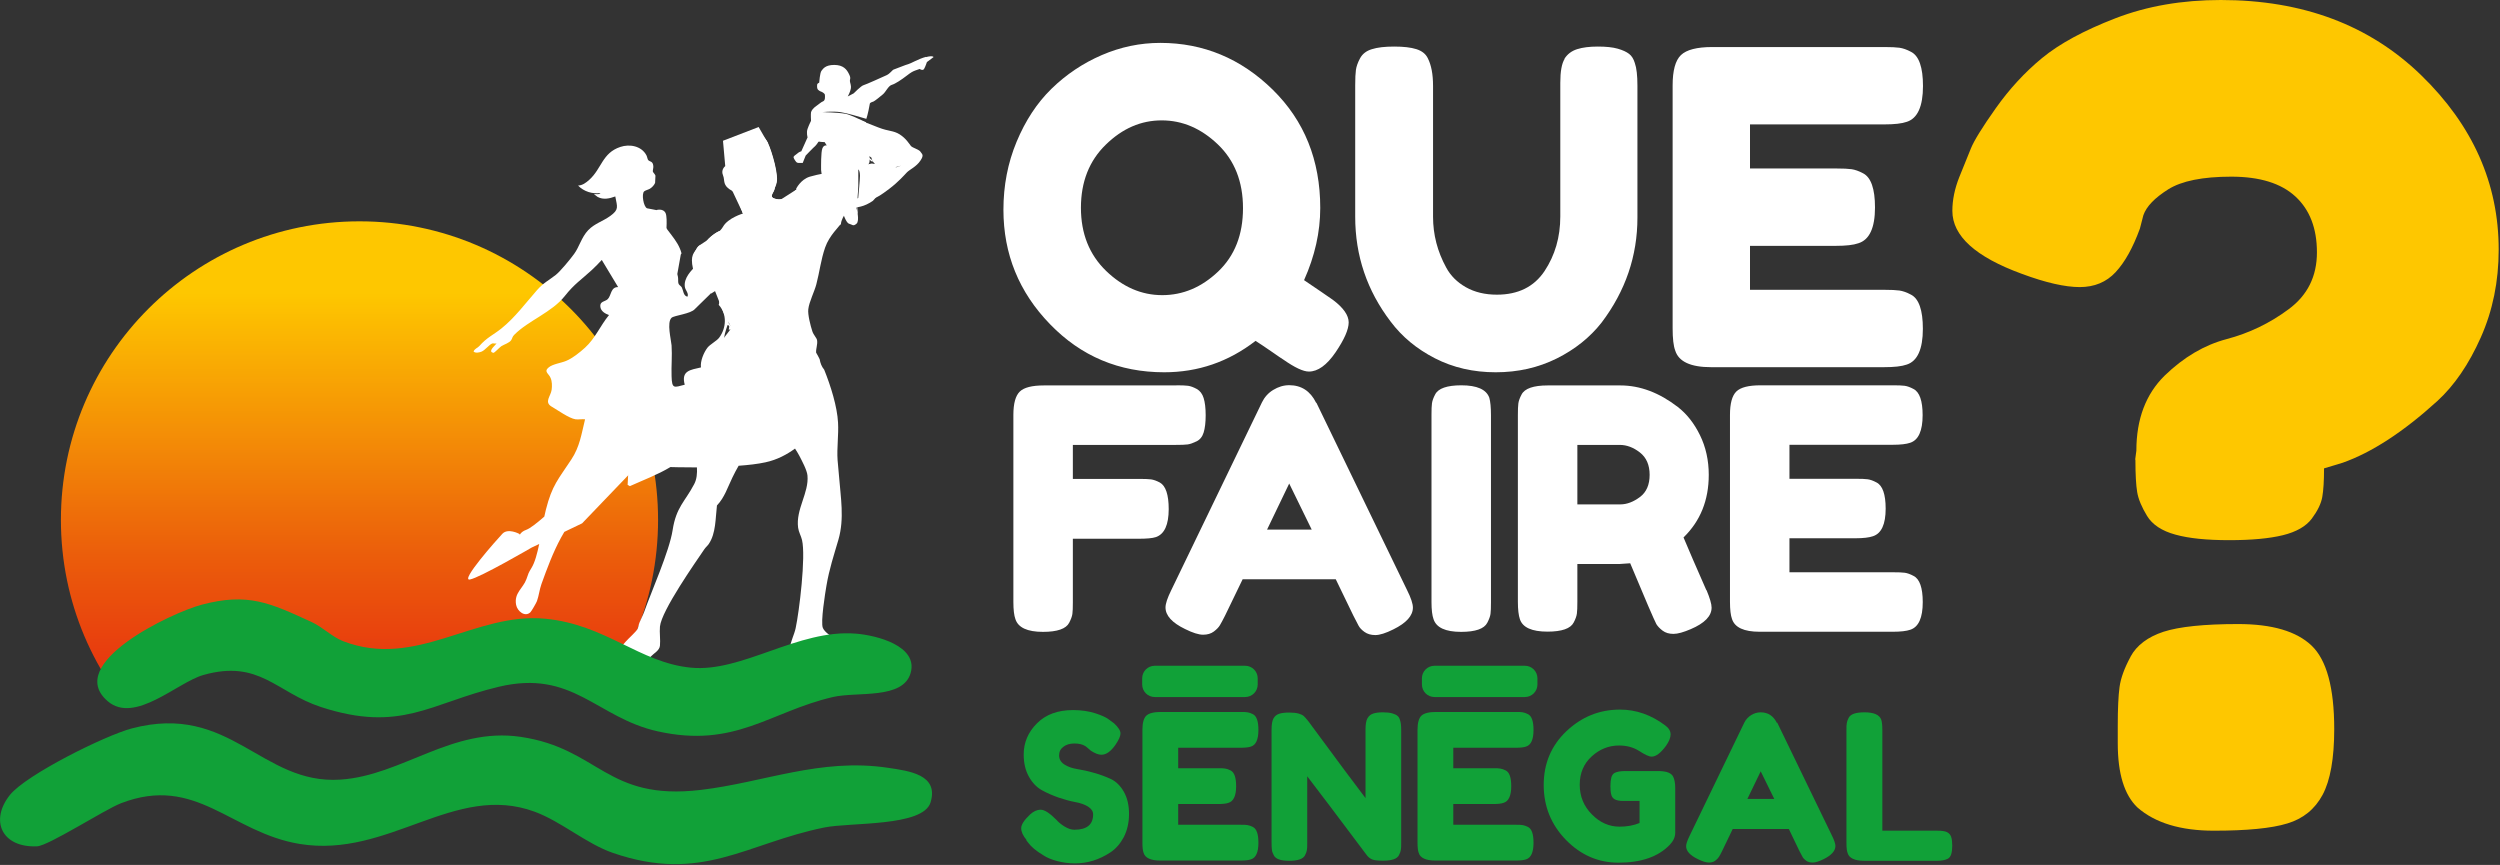 <svg width="211" height="73" viewBox="0 0 211 73" fill="none" xmlns="http://www.w3.org/2000/svg">
<rect x="0" y="0" width="211" height="73" fill="#333333" stroke="none"/>
<mask id="mask0_3_3936" style="mask-type:luminance" maskUnits="userSpaceOnUse" x="0" y="9" width="64" height="51">
<path d="M56.841 59.3C56.841 59.3 47.161 53.05 42.571 54.28C37.981 55.51 31.211 58.76 27.251 56.71C23.291 54.66 19.911 52.96 19.911 52.96L5.141 59.3C5.141 59.3 0.931 21.2 0.961 20.78C0.991 20.36 46.731 9.46 46.731 9.46L63.071 46.19L56.831 59.3H56.841Z" fill="white"/>
</mask>
<g mask="url(#mask0_3_3936)">
<path d="M30.341 69.08C44.258 69.08 55.541 57.797 55.541 43.88C55.541 29.962 44.258 18.68 30.341 18.68C16.423 18.68 5.141 29.962 5.141 43.88C5.141 57.797 16.423 69.08 30.341 69.08Z" fill="url(#paint0_linear_3_3936)"/>
</g>
<path d="M180.209 38.79L180.309 38.04C180.309 35.37 181.109 33.26 182.699 31.7C184.299 30.15 186.039 29.12 187.929 28.62C189.819 28.12 191.559 27.29 193.159 26.1C194.759 24.92 195.549 23.32 195.549 21.3C195.549 19.28 194.949 17.71 193.739 16.59C192.529 15.47 190.729 14.91 188.319 14.91C185.909 14.91 184.129 15.27 182.999 15.98C181.859 16.7 181.159 17.42 180.899 18.17L180.609 19.29C180.019 20.91 179.339 22.13 178.559 22.97C177.779 23.81 176.769 24.23 175.529 24.23C174.289 24.23 172.659 23.86 170.639 23.11C166.729 21.68 164.779 19.91 164.779 17.8C164.779 16.87 164.979 15.92 165.359 14.96C165.749 14 166.079 13.19 166.339 12.54C166.599 11.89 167.299 10.75 168.439 9.14C169.579 7.53 170.879 6.11 172.349 4.9C173.819 3.69 175.879 2.57 178.549 1.54C181.219 0.51 184.179 0 187.439 0C194.339 0 199.979 2.11 204.339 6.34C208.699 10.57 210.889 15.48 210.889 21.07C210.889 23.74 210.389 26.21 209.379 28.48C208.369 30.75 207.149 32.53 205.719 33.84C202.849 36.45 200.179 38.19 197.709 39.06L196.149 39.53C196.149 40.59 196.099 41.39 195.999 41.95C195.899 42.51 195.609 43.11 195.119 43.77C194.629 44.42 193.819 44.89 192.679 45.17C191.539 45.45 190.029 45.59 188.139 45.59C186.249 45.59 184.739 45.44 183.599 45.12C182.459 44.81 181.659 44.28 181.209 43.54C180.759 42.8 180.479 42.13 180.379 41.54C180.279 40.95 180.229 40.03 180.229 38.79H180.209ZM179.819 55.42C180.339 54.46 181.269 53.76 182.599 53.32C183.929 52.89 186.029 52.67 188.899 52.67C191.769 52.67 193.829 53.28 195.099 54.49C196.369 55.7 197.009 58.05 197.009 61.53C197.009 64.02 196.679 65.86 196.029 67.08C195.379 68.29 194.389 69.1 193.049 69.5C191.719 69.91 189.649 70.11 186.849 70.11C184.049 70.11 181.899 69.46 180.399 68.15C179.289 67.09 178.739 65.29 178.739 62.74V61.25C178.739 59.82 178.789 58.73 178.889 57.99C178.989 57.24 179.299 56.39 179.819 55.43V55.42Z" fill="#FEC700"/>
<path d="M99.289 32.52C99.719 32.52 100.049 32.53 100.269 32.56C100.489 32.59 100.729 32.68 101.009 32.83C101.279 32.98 101.479 33.24 101.589 33.6C101.699 33.96 101.759 34.44 101.759 35.05C101.759 35.66 101.699 36.14 101.589 36.5C101.479 36.86 101.279 37.11 100.989 37.25C100.699 37.39 100.459 37.48 100.239 37.51C100.019 37.54 99.689 37.55 99.229 37.55H90.549V40.42H96.139C96.589 40.42 96.929 40.43 97.149 40.46C97.369 40.49 97.619 40.58 97.899 40.73C98.389 41.01 98.639 41.76 98.639 42.97C98.639 44.29 98.279 45.08 97.559 45.33C97.259 45.43 96.769 45.47 96.109 45.47H90.549V50.83C90.549 51.28 90.539 51.62 90.509 51.82C90.479 52.03 90.389 52.27 90.239 52.56C89.979 53.07 89.239 53.33 88.029 53.33C86.709 53.33 85.929 52.97 85.699 52.25C85.589 51.95 85.529 51.47 85.529 50.8V35.02C85.529 34.06 85.709 33.4 86.069 33.05C86.429 32.7 87.109 32.53 88.109 32.53H99.289V32.52Z" fill="white"/>
<path d="M111.109 34L118.769 49.83C119.089 50.47 119.249 50.96 119.249 51.28C119.249 51.96 118.699 52.58 117.599 53.12C116.959 53.44 116.449 53.6 116.079 53.6C115.709 53.6 115.409 53.51 115.169 53.34C114.929 53.17 114.759 52.99 114.659 52.8C114.559 52.61 114.409 52.33 114.219 51.95L112.739 48.89H104.879L103.399 51.95C103.209 52.33 103.059 52.6 102.959 52.77C102.859 52.94 102.689 53.12 102.449 53.3C102.209 53.48 101.909 53.57 101.539 53.57C101.169 53.57 100.659 53.41 100.019 53.09C98.919 52.56 98.369 51.95 98.369 51.27C98.369 50.95 98.529 50.47 98.849 49.82L106.509 33.96C106.719 33.53 107.029 33.17 107.459 32.91C107.889 32.65 108.329 32.51 108.809 32.51C109.829 32.51 110.589 33 111.079 33.99L111.109 34ZM108.809 40.81L106.939 44.7H110.709L108.809 40.81Z" fill="white"/>
<path d="M120.818 35.02C120.818 34.58 120.828 34.26 120.858 34.04C120.888 33.82 120.978 33.57 121.128 33.29C121.388 32.78 122.128 32.52 123.338 32.52C124.658 32.52 125.448 32.87 125.698 33.57C125.788 33.89 125.838 34.38 125.838 35.05V50.83C125.838 51.28 125.828 51.62 125.798 51.82C125.768 52.03 125.678 52.27 125.528 52.56C125.268 53.07 124.528 53.33 123.318 53.33C121.998 53.33 121.218 52.97 120.988 52.25C120.878 51.95 120.818 51.47 120.818 50.8V35.02Z" fill="white"/>
<path d="M144.029 49.8C144.309 50.48 144.459 50.97 144.459 51.28C144.459 52 143.869 52.6 142.699 53.1C142.089 53.36 141.609 53.5 141.239 53.5C140.869 53.5 140.569 53.41 140.329 53.23C140.089 53.05 139.919 52.87 139.799 52.68C139.609 52.32 138.869 50.61 137.589 47.54L136.709 47.6H133.129V50.81C133.129 51.25 133.119 51.57 133.089 51.79C133.059 52.01 132.969 52.26 132.819 52.54C132.559 53.05 131.819 53.31 130.609 53.31C129.289 53.31 128.509 52.96 128.279 52.26C128.169 51.94 128.109 51.45 128.109 50.78V35.03C128.109 34.59 128.119 34.27 128.149 34.05C128.179 33.83 128.269 33.58 128.419 33.3C128.679 32.79 129.419 32.53 130.629 32.53H136.759C138.419 32.53 140.039 33.14 141.609 34.35C142.369 34.94 142.989 35.73 143.479 36.73C143.969 37.73 144.219 38.85 144.219 40.08C144.219 42.22 143.509 43.98 142.089 45.36C142.509 46.36 143.149 47.85 144.019 49.82L144.029 49.8ZM133.129 42.57H136.759C137.309 42.57 137.859 42.36 138.409 41.95C138.959 41.54 139.229 40.91 139.229 40.08C139.229 39.25 138.959 38.62 138.409 38.19C137.859 37.76 137.289 37.55 136.709 37.55H133.129V42.57Z" fill="white"/>
<path d="M151.04 48.3H159.78C160.21 48.3 160.54 48.31 160.76 48.34C160.98 48.37 161.23 48.46 161.51 48.61C162.02 48.87 162.28 49.61 162.28 50.82C162.28 52.14 161.93 52.92 161.23 53.15C160.91 53.26 160.42 53.32 159.75 53.32H148.51C147.19 53.32 146.41 52.96 146.18 52.24C146.07 51.94 146.01 51.46 146.01 50.79V35.01C146.01 34.05 146.19 33.39 146.55 33.04C146.91 32.69 147.59 32.52 148.59 32.52H159.77C160.2 32.52 160.53 32.53 160.75 32.56C160.97 32.59 161.22 32.68 161.5 32.83C162.01 33.09 162.27 33.83 162.27 35.04C162.27 36.36 161.92 37.14 161.22 37.37C160.9 37.48 160.41 37.54 159.74 37.54H151.03V40.41H156.65C157.09 40.41 157.41 40.42 157.63 40.45C157.85 40.48 158.1 40.57 158.38 40.72C158.89 40.98 159.15 41.72 159.15 42.93C159.15 44.25 158.79 45.03 158.07 45.26C157.75 45.37 157.26 45.43 156.59 45.43H151.03V48.3H151.04Z" fill="white"/>
<path d="M110.069 23.65C111.199 24.41 112.009 24.97 112.499 25.31C113.379 25.97 113.829 26.61 113.829 27.21C113.829 27.81 113.459 28.65 112.719 29.74C111.979 30.82 111.229 31.36 110.469 31.36C109.999 31.36 109.289 31.03 108.329 30.36C108.209 30.29 107.859 30.05 107.299 29.66C106.729 29.27 106.289 28.97 105.969 28.77C103.679 30.54 101.119 31.42 98.26 31.42C94.45 31.42 91.24 30.07 88.62 27.36C85.999 24.66 84.689 21.44 84.689 17.7C84.689 15.66 85.059 13.75 85.799 11.97C86.54 10.19 87.519 8.69 88.749 7.49C89.98 6.29 91.389 5.34 92.989 4.65C94.589 3.96 96.23 3.62 97.93 3.62C101.569 3.62 104.729 4.94 107.409 7.56C110.089 10.19 111.429 13.52 111.429 17.55C111.429 19.59 110.969 21.62 110.069 23.63V23.65ZM91.23 17.53C91.23 19.72 91.939 21.49 93.349 22.86C94.759 24.22 96.339 24.91 98.089 24.91C99.839 24.91 101.409 24.25 102.809 22.92C104.209 21.59 104.909 19.81 104.909 17.57C104.909 15.33 104.199 13.54 102.789 12.19C101.379 10.84 99.799 10.16 98.049 10.16C96.299 10.16 94.73 10.84 93.329 12.21C91.93 13.57 91.23 15.35 91.23 17.54V17.53Z" fill="white"/>
<path d="M132.039 4.96C132.289 4.57 132.639 4.3 133.109 4.15C133.579 4 134.159 3.93 134.859 3.93C135.559 3.93 136.119 3.99 136.539 4.11C136.959 4.23 137.279 4.38 137.499 4.55C137.719 4.72 137.879 4.98 137.979 5.32C138.129 5.74 138.199 6.38 138.199 7.24V18.37C138.199 21.61 137.189 24.56 135.179 27.22C134.199 28.47 132.929 29.49 131.379 30.26C129.829 31.03 128.119 31.42 126.239 31.42C124.359 31.42 122.649 31.03 121.109 30.24C119.569 29.45 118.329 28.42 117.369 27.14C115.379 24.53 114.379 21.59 114.379 18.29V7.21C114.379 6.62 114.399 6.18 114.439 5.9C114.479 5.62 114.589 5.29 114.789 4.92C114.989 4.55 115.319 4.29 115.789 4.15C116.259 4 116.879 3.93 117.669 3.93C118.459 3.93 119.079 4 119.549 4.15C120.019 4.3 120.339 4.56 120.509 4.92C120.799 5.49 120.949 6.26 120.949 7.24V18.3C120.949 19.8 121.319 21.23 122.059 22.58C122.429 23.27 122.979 23.82 123.719 24.24C124.459 24.66 125.329 24.87 126.339 24.87C128.129 24.87 129.469 24.21 130.359 22.88C131.239 21.55 131.689 20.02 131.689 18.27V6.99C131.689 6.03 131.809 5.36 132.059 4.96H132.039Z" fill="white"/>
<path d="M147.68 24.46H159.04C159.6 24.46 160.03 24.48 160.31 24.52C160.59 24.56 160.92 24.67 161.29 24.87C161.95 25.21 162.29 26.17 162.29 27.75C162.29 29.47 161.83 30.48 160.93 30.77C160.51 30.92 159.87 30.99 159.01 30.99H144.41C142.69 30.99 141.68 30.52 141.39 29.59C141.24 29.2 141.17 28.57 141.17 27.71V7.21C141.17 5.96 141.4 5.1 141.87 4.65C142.34 4.2 143.22 3.97 144.52 3.97H159.05C159.61 3.97 160.04 3.99 160.32 4.03C160.6 4.07 160.93 4.18 161.3 4.38C161.96 4.72 162.3 5.68 162.3 7.26C162.3 8.98 161.84 9.99 160.94 10.28C160.52 10.43 159.88 10.5 159.02 10.5H147.7V14.22H155C155.57 14.22 155.99 14.24 156.27 14.28C156.55 14.32 156.88 14.43 157.25 14.63C157.91 14.97 158.25 15.93 158.25 17.51C158.25 19.23 157.78 20.24 156.85 20.53C156.43 20.68 155.79 20.75 154.93 20.75H147.7V24.47L147.68 24.46Z" fill="white"/>
<path d="M86.629 70.88C86.329 70.52 86.189 70.19 86.189 69.9C86.189 69.61 86.43 69.22 86.93 68.75C87.219 68.48 87.519 68.34 87.839 68.34C88.159 68.34 88.599 68.63 89.169 69.2C89.329 69.39 89.559 69.58 89.849 69.76C90.149 69.94 90.419 70.03 90.669 70.03C91.729 70.03 92.26 69.6 92.26 68.73C92.26 68.47 92.109 68.25 91.82 68.07C91.529 67.89 91.169 67.77 90.73 67.69C90.299 67.61 89.829 67.48 89.329 67.31C88.829 67.13 88.359 66.93 87.93 66.69C87.499 66.45 87.129 66.07 86.839 65.55C86.549 65.03 86.4 64.41 86.4 63.68C86.4 62.68 86.769 61.8 87.519 61.05C88.269 60.3 89.279 59.93 90.57 59.93C91.249 59.93 91.879 60.02 92.439 60.2C92.999 60.38 93.389 60.56 93.609 60.74L94.04 61.06C94.389 61.39 94.57 61.67 94.57 61.9C94.57 62.13 94.43 62.44 94.159 62.84C93.769 63.41 93.369 63.7 92.959 63.7C92.719 63.7 92.419 63.59 92.07 63.36C92.04 63.34 91.969 63.28 91.87 63.19C91.769 63.1 91.679 63.02 91.599 62.97C91.359 62.82 91.059 62.75 90.68 62.75C90.299 62.75 89.999 62.84 89.76 63.02C89.51 63.2 89.389 63.44 89.389 63.76C89.389 64.08 89.54 64.33 89.829 64.52C90.12 64.71 90.479 64.84 90.919 64.91C91.349 64.98 91.829 65.08 92.339 65.23C92.849 65.37 93.329 65.55 93.76 65.75C94.189 65.96 94.559 66.31 94.849 66.82C95.139 67.33 95.29 67.95 95.29 68.69C95.29 69.43 95.139 70.08 94.849 70.65C94.549 71.21 94.169 71.65 93.689 71.96C92.769 72.56 91.779 72.87 90.73 72.87C90.189 72.87 89.689 72.8 89.209 72.67C88.729 72.54 88.34 72.38 88.049 72.18C87.45 71.82 87.019 71.46 86.779 71.12L86.629 70.93V70.88Z" fill="#11A138"/>
<path d="M99.44 69.61H104.71C104.97 69.61 105.17 69.61 105.3 69.64C105.43 69.66 105.58 69.71 105.75 69.8C106.06 69.96 106.21 70.4 106.21 71.13C106.21 71.93 106 72.4 105.58 72.53C105.39 72.6 105.09 72.63 104.69 72.63H97.92C97.12 72.63 96.65 72.41 96.52 71.98C96.45 71.8 96.42 71.51 96.42 71.11V61.6C96.42 61.02 96.53 60.62 96.74 60.41C96.96 60.2 97.37 60.09 97.97 60.09H104.71C104.97 60.09 105.17 60.09 105.3 60.12C105.43 60.14 105.58 60.19 105.75 60.28C106.06 60.44 106.21 60.88 106.21 61.61C106.21 62.41 106 62.88 105.58 63.01C105.39 63.08 105.09 63.11 104.69 63.11H99.44V64.84H102.83C103.09 64.84 103.29 64.84 103.42 64.87C103.55 64.89 103.7 64.94 103.87 65.03C104.18 65.19 104.33 65.63 104.33 66.36C104.33 67.16 104.11 67.63 103.68 67.76C103.49 67.83 103.19 67.86 102.79 67.86H99.44V69.59V69.61Z" fill="#11A138"/>
<path d="M115.42 60.62C115.53 60.42 115.69 60.29 115.91 60.22C116.13 60.15 116.4 60.12 116.72 60.12C117.04 60.12 117.31 60.15 117.51 60.21C117.71 60.27 117.86 60.34 117.95 60.42C118.05 60.5 118.12 60.62 118.16 60.78C118.23 60.96 118.26 61.25 118.26 61.65V71.14C118.26 71.41 118.26 71.61 118.23 71.74C118.21 71.87 118.16 72.01 118.07 72.18C117.91 72.49 117.47 72.64 116.74 72.64C116.3 72.64 115.99 72.61 115.82 72.54C115.65 72.47 115.51 72.36 115.39 72.22C112.82 68.8 111.14 66.56 110.33 65.52V71.15C110.33 71.42 110.33 71.62 110.3 71.75C110.28 71.88 110.23 72.02 110.14 72.19C109.98 72.5 109.54 72.65 108.81 72.65C108.08 72.65 107.67 72.5 107.51 72.19C107.42 72.02 107.36 71.87 107.35 71.73C107.33 71.59 107.32 71.39 107.32 71.13V61.59C107.32 61.16 107.37 60.84 107.48 60.64C107.59 60.44 107.75 60.31 107.97 60.24C108.19 60.17 108.47 60.14 108.81 60.14C109.15 60.14 109.42 60.17 109.62 60.23C109.82 60.29 109.96 60.36 110.04 60.44C110.09 60.47 110.22 60.62 110.43 60.88C112.84 64.15 114.44 66.31 115.25 67.36V61.58C115.25 61.15 115.3 60.83 115.41 60.63L115.42 60.62Z" fill="#11A138"/>
<path d="M122.659 69.61H127.929C128.189 69.61 128.389 69.61 128.519 69.64C128.649 69.66 128.799 69.71 128.969 69.8C129.279 69.96 129.429 70.4 129.429 71.13C129.429 71.93 129.219 72.4 128.799 72.53C128.609 72.6 128.309 72.63 127.909 72.63H121.139C120.339 72.63 119.869 72.41 119.739 71.98C119.669 71.8 119.639 71.51 119.639 71.11V61.6C119.639 61.02 119.749 60.62 119.959 60.41C120.179 60.2 120.589 60.09 121.189 60.09H127.929C128.189 60.09 128.389 60.09 128.519 60.12C128.649 60.14 128.799 60.19 128.969 60.28C129.279 60.44 129.429 60.88 129.429 61.61C129.429 62.41 129.219 62.88 128.799 63.01C128.609 63.08 128.309 63.11 127.909 63.11H122.659V64.84H126.049C126.309 64.84 126.509 64.84 126.639 64.87C126.769 64.89 126.919 64.94 127.089 65.03C127.399 65.19 127.549 65.63 127.549 66.36C127.549 67.16 127.329 67.63 126.899 67.76C126.709 67.83 126.409 67.86 126.009 67.86H122.659V69.59V69.61Z" fill="#11A138"/>
<path d="M137.079 65.08H140.089C140.709 65.1 141.079 65.26 141.219 65.56C141.329 65.78 141.389 66.1 141.389 66.52V70.28C141.389 70.65 141.229 70.99 140.909 71.32C139.949 72.31 138.519 72.81 136.599 72.81C134.899 72.81 133.419 72.17 132.169 70.89C130.919 69.61 130.289 68.06 130.289 66.25C130.289 64.44 130.929 62.92 132.209 61.71C133.489 60.5 134.989 59.89 136.729 59.89C138.079 59.89 139.349 60.33 140.539 61.22C140.849 61.45 140.999 61.7 140.999 61.98C140.999 62.26 140.869 62.58 140.609 62.95C140.169 63.55 139.759 63.86 139.399 63.86C139.179 63.86 138.839 63.7 138.359 63.39C137.879 63.08 137.309 62.92 136.649 62.92C135.779 62.92 135.009 63.23 134.339 63.84C133.669 64.45 133.329 65.25 133.329 66.23C133.329 67.21 133.669 68.05 134.359 68.74C135.039 69.43 135.819 69.77 136.689 69.77C137.319 69.77 137.879 69.67 138.379 69.46V67.6H137.029C136.679 67.6 136.429 67.55 136.279 67.46C136.129 67.37 136.029 67.24 135.989 67.06C135.939 66.88 135.919 66.64 135.919 66.34C135.919 66.04 135.949 65.8 135.999 65.61C136.049 65.43 136.149 65.3 136.279 65.23C136.489 65.13 136.759 65.08 137.099 65.08H137.079Z" fill="#11A138"/>
<path d="M149.999 60.99L154.619 70.53C154.809 70.92 154.909 71.21 154.909 71.4C154.909 71.81 154.579 72.18 153.919 72.51C153.529 72.7 153.229 72.8 152.999 72.8C152.769 72.8 152.589 72.75 152.449 72.65C152.309 72.55 152.199 72.44 152.139 72.33C152.079 72.22 151.989 72.05 151.869 71.82L150.979 69.97H146.239L145.349 71.82C145.239 72.05 145.149 72.21 145.079 72.32C145.019 72.42 144.909 72.53 144.769 72.64C144.629 72.75 144.449 72.8 144.219 72.8C143.989 72.8 143.689 72.7 143.299 72.51C142.639 72.19 142.309 71.83 142.309 71.42C142.309 71.23 142.409 70.94 142.599 70.55L147.219 60.99C147.349 60.73 147.539 60.52 147.789 60.36C148.049 60.2 148.319 60.12 148.599 60.12C149.219 60.12 149.669 60.42 149.969 61.01L149.999 60.99ZM148.609 65.09L147.479 67.43H149.749L148.599 65.09H148.609Z" fill="#11A138"/>
<path d="M158.87 70.11H163.52C163.9 70.11 164.17 70.15 164.34 70.24C164.51 70.33 164.62 70.46 164.68 70.64C164.74 70.82 164.77 71.07 164.77 71.37C164.77 71.67 164.74 71.91 164.68 72.1C164.62 72.28 164.53 72.41 164.39 72.48C164.17 72.59 163.88 72.65 163.5 72.65H157.34C156.54 72.65 156.07 72.43 155.94 72C155.87 71.82 155.84 71.53 155.84 71.13V61.62C155.84 61.36 155.84 61.16 155.87 61.03C155.89 60.9 155.94 60.75 156.03 60.58C156.19 60.27 156.63 60.12 157.36 60.12C158.16 60.12 158.63 60.33 158.78 60.75C158.84 60.94 158.87 61.24 158.87 61.64V70.12V70.11Z" fill="#11A138"/>
<path d="M105.09 56.19H97.46C96.875 56.19 96.4 56.664 96.4 57.25V57.77C96.4 58.355 96.875 58.83 97.46 58.83H105.09C105.676 58.83 106.15 58.355 106.15 57.77V57.25C106.15 56.664 105.676 56.19 105.09 56.19Z" fill="#11A138"/>
<path d="M128.7 56.19H121.07C120.484 56.19 120.01 56.664 120.01 57.25V57.77C120.01 58.355 120.484 58.83 121.07 58.83H128.7C129.285 58.83 129.76 58.355 129.76 57.77V57.25C129.76 56.664 129.285 56.19 128.7 56.19Z" fill="#11A138"/>
<path d="M60.6 19.87C60.66 19.79 60.88 19.66 60.75 19.51C60.68 19.43 59.32 20.3 59.55 20.77C59.65 20.88 60.5 19.99 60.6 19.87Z" fill="white"/>
<path d="M61.21 14.74C61.22 14.84 61.09 15.08 61.21 15.26L61.76 15.16L61.62 15.55C62.2 15.74 62.49 16.46 63.05 16.61L62.78 16.89L62.04 16.03C62.2 17.09 62.95 18.04 62.87 19.12C63.54 19.04 63.26 18.84 63.45 18.47C63.51 18.35 63.89 18.04 64.02 17.96L63.83 18.54L66 17.48C66.06 17.73 65.93 17.65 65.83 17.73C65.32 18.13 64.81 18.38 64.25 18.69C64.79 18.72 65.65 18.32 66 17.91C66.41 17.45 66.81 16.93 67.27 16.51C67.43 16.36 67.82 16.2 68 15.99C68.04 15.94 68.32 15.46 68.17 15.45C67.09 15.7 66.71 17.05 65.5 16.8C64.85 16.67 65.25 16.32 65.34 16.05C65.43 15.78 65.41 15.77 65.52 15.52C65.79 14.91 65.13 12.73 64.83 12.1C64.6 11.62 64.25 11.3 63.74 11.2C63.23 11.49 62.27 11.28 62.05 11.87H62.79L62.33 11.97V12.65L62.56 12.17C62.9 12.09 62.8 12.34 62.78 12.59C62.71 12.79 62.41 12.71 62.23 12.89C62.01 13.11 61.83 13.89 61.5 14.06L61.87 14.3C62.03 13.5 62.47 12.69 63.35 12.75L62.43 13.47C62.62 13.74 62.98 13.42 63.26 13.52C63.29 13.55 62.98 14.16 62.94 14.2C62.75 14.4 62.41 14.15 62.34 14.54L62.06 14.39C62.13 15.02 62.71 14.34 63.07 14.49L62.87 15.34L62.01 15.37C61.74 15.14 62.09 13.96 61.26 14.37C60.78 14.61 61.23 14.71 61.24 14.74H61.21Z" fill="white"/>
<path d="M53.06 29.81C52.9 30.29 52.75 30.76 52.6 31.24C52.78 30.75 52.96 30.26 53.13 29.77C53.11 29.79 53.09 29.8 53.06 29.81Z" fill="white"/>
<path d="M50.44 39.47C50.419 39.57 50.4 39.66 50.37 39.73C50.37 39.76 50.319 39.85 50.279 39.95C50.279 39.99 50.279 40.02 50.27 40.06C50.37 40.08 50.459 40.14 50.529 40.22C50.539 40.22 50.55 40.22 50.559 40.22C50.529 40.17 50.52 40.1 50.51 40.03C50.489 39.84 50.469 39.66 50.44 39.47Z" fill="white"/>
<path d="M50.44 39.47C50.419 39.57 50.4 39.66 50.37 39.73C50.37 39.76 50.319 39.85 50.279 39.95C50.279 39.99 50.279 40.02 50.27 40.06C50.37 40.08 50.459 40.14 50.529 40.22C50.539 40.22 50.55 40.22 50.559 40.22C50.529 40.17 50.52 40.1 50.51 40.03C50.489 39.84 50.469 39.66 50.44 39.47Z" fill="white"/>
<path d="M53.06 29.81C52.9 30.29 52.75 30.76 52.6 31.24C52.78 30.75 52.96 30.26 53.13 29.77C53.11 29.79 53.09 29.8 53.06 29.81Z" fill="white"/>
<path d="M61.35 33.4C61.41 33.34 61.47 33.27 61.53 33.21L60.75 33.63C60.94 33.63 61.15 33.49 61.35 33.4Z" fill="white"/>
<path d="M65.52 15.52C65.41 15.77 65.43 15.78 65.34 16.05C65.25 16.32 64.86 16.66 65.5 16.8C66.71 17.05 67.1 15.7 68.17 15.45C68.32 15.46 68.04 15.94 68 15.99C67.82 16.2 67.43 16.36 67.27 16.51C66.81 16.93 66.41 17.45 66 17.91C65.64 18.31 64.79 18.71 64.25 18.69C64.81 18.38 65.31 18.13 65.83 17.73C65.93 17.65 66.06 17.73 66 17.48L63.83 18.54L64.02 17.96C63.89 18.05 63.51 18.36 63.45 18.47C63.26 18.84 63.54 19.04 62.87 19.12C62.95 18.03 62.2 17.09 62.04 16.03L62.78 16.89L63.05 16.61C62.49 16.46 62.2 15.74 61.62 15.55L61.76 15.16L61.21 15.26C61.09 15.08 61.22 14.83 61.21 14.74C61.21 14.71 60.75 14.61 61.23 14.37C62.07 13.96 61.71 15.14 61.98 15.37L62.84 15.34L63.04 14.49C62.68 14.35 62.1 15.02 62.03 14.39L62.31 14.54C62.38 14.15 62.72 14.4 62.91 14.2C62.95 14.16 63.26 13.55 63.23 13.52C62.95 13.42 62.59 13.74 62.4 13.47L63.32 12.75C62.44 12.69 62 13.5 61.84 14.3L61.47 14.06C61.8 13.89 61.98 13.11 62.2 12.89C62.38 12.72 62.68 12.79 62.75 12.59C62.77 12.34 62.87 12.09 62.53 12.17L62.3 12.65V11.97L62.76 11.87H62.02C62.24 11.28 63.2 11.49 63.71 11.19C64.22 11.29 64.57 11.61 64.8 12.09C65.1 12.72 65.76 14.9 65.49 15.51L65.52 15.52ZM63.24 17.78C63.17 17.39 63.64 17.04 63.29 16.72C63.22 16.95 62.79 17.79 63.24 17.78Z" fill="white"/>
<path d="M60.75 19.52C60.88 19.67 60.66 19.8 60.6 19.88C60.51 20 59.65 20.88 59.55 20.78C59.31 20.31 60.68 19.45 60.75 19.52Z" fill="white"/>
<path d="M64.501 22.86C64.501 22.86 64.391 22.91 64.32 23.02C64.26 23.11 64.29 23.3 64.24 23.37C64.231 23.39 63.791 23.47 63.77 23.47C63.581 23.45 63.37 23.24 63.151 23.29C63.331 23.55 63.611 23.54 63.52 23.97L63.24 23.87C63.141 24.15 63.581 24.02 63.42 24.25C63.42 24.26 63.3 24.24 63.27 24.29C63.191 24.42 63.34 24.61 63.06 24.55C63.05 23.69 62.63 22.88 63.06 22.04C63.361 22.44 64.3 22.32 64.54 22.47C64.721 22.58 64.57 22.76 64.501 22.87V22.86Z" fill="white"/>
<path d="M69.151 17.67L69.591 17.69V18.36H69.971V18.65C68.831 18.82 69.061 18.36 68.871 17.44L69.051 17.34L69.151 17.68V17.67Z" fill="white"/>
<path d="M70.19 14.7C70.19 14.7 70.17 14.76 70.15 14.78C70.37 14.82 70.4 14.63 70.41 14.43C70.35 14.54 70.27 14.63 70.19 14.7Z" fill="white"/>
<path d="M62.59 26.57L62.18 26.87L61.67 26.48C61.99 26.45 62.56 26.04 62.59 26.57Z" fill="white"/>
<path d="M61.76 25.32C61.17 25.26 61.8 24.58 61.99 24.36C62.24 24.56 62.03 24.53 61.99 24.64C61.9 24.86 61.77 25.06 61.76 25.32Z" fill="white"/>
<path d="M63.79 27.83C63.7 28.18 63.73 28.61 63.33 28.7L63.51 27.9L63.79 27.83Z" fill="white"/>
<path d="M63.24 17.78C62.79 17.79 63.22 16.94 63.29 16.72C63.64 17.04 63.17 17.4 63.24 17.78Z" fill="white"/>
<path d="M62.04 11.88L61.47 12.3L61.31 13.78L61.49 14.06L61.82 16.13L62.71 18.02C62.71 18.02 61.44 18.39 61.02 19.14C60.6 19.89 59.05 20.54 58.83 20.94C58.61 21.34 58.22 21.49 58.49 22.69C58.76 23.89 60.01 24.78 60.01 24.78L60.35 24.57L61.12 26.51L63.81 31.54L64.45 31.41L71.35 16.73L69.16 15.18L67.48 15.83L65.1 17.35L64.88 13.73L63.76 11.89H62.06L62.04 11.88Z" fill="white"/>
<path d="M64.7 11.88L64.03 10.72L61.02 11.88L61.21 14.02C61.21 14.02 60.82 14.31 61.02 14.79C61.22 15.27 60.92 15.64 61.82 16.13C62.72 16.62 63.46 18.49 63.46 18.49L63.8 14.43L64.83 12.1L64.7 11.87V11.88Z" fill="white"/>
<path d="M55.6 18.32C55.51 18.13 55.44 17.93 55.39 17.73L54.61 17.58C54.31 17.45 54.13 16.35 54.37 16.15C54.48 16.06 54.71 16.01 54.85 15.93C55.04 15.81 55.2 15.64 55.29 15.44C55.3 15.24 55.31 15.04 55.32 14.84C55.32 14.81 55.3 14.78 55.29 14.76C55.25 14.67 55.11 14.54 55.1 14.48C55.08 14.4 55.16 14.16 55.14 14.01C55.1 13.57 54.83 13.67 54.7 13.5C54.65 13.43 54.62 13.23 54.56 13.11C54.14 12.31 53.13 12.14 52.36 12.4C50.82 12.91 50.79 14.23 49.73 15.18C49.46 15.42 49.16 15.65 48.79 15.66C49.27 16.17 50.01 16.39 50.68 16.29C50.57 16.45 50.29 16.36 50.13 16.39L50.44 16.62C50.92 16.88 51.44 16.76 51.93 16.58C52.1 17.48 52.26 17.68 51.5 18.23C50.9 18.67 50.19 18.86 49.65 19.42C49.07 20.03 48.9 20.83 48.45 21.44C48.14 21.87 47.29 22.9 46.91 23.2C46.31 23.67 45.88 23.86 45.33 24.48C44.37 25.57 43.45 26.82 42.31 27.73C41.62 28.28 41.09 28.48 40.45 29.21C40.31 29.37 40.05 29.43 39.97 29.67C40.13 29.83 40.48 29.75 40.66 29.67C40.95 29.54 41.28 29.1 41.54 28.99C41.63 28.95 41.79 29.04 41.91 28.97C41.82 29.14 41.35 29.49 41.47 29.69C41.49 29.73 41.6 29.78 41.65 29.78C41.75 29.77 42.16 29.32 42.31 29.22C42.56 29.06 42.99 28.95 43.15 28.7C43.26 28.52 43.23 28.43 43.41 28.25C44.6 27.05 46.59 26.36 47.68 24.97C48.49 23.95 49.05 23.62 49.96 22.78C50.25 22.51 50.52 22.23 50.79 21.94L52.17 24.23C51.54 24.21 51.59 24.95 51.3 25.24C51.08 25.47 50.6 25.41 50.67 25.9C50.72 26.28 51.09 26.48 51.4 26.59C50.67 27.48 50.23 28.57 49.38 29.34C48.94 29.74 48.32 30.24 47.78 30.46C47.35 30.64 46.67 30.72 46.32 31C45.86 31.37 46.32 31.52 46.47 31.9C46.6 32.19 46.6 32.58 46.56 32.89C46.49 33.44 45.9 33.93 46.56 34.32C47.08 34.62 48.03 35.31 48.58 35.39C48.83 35.42 49.13 35.36 49.38 35.39C49.07 36.64 48.94 37.69 48.22 38.78C47.12 40.46 46.6 40.93 46.07 43.03C46.03 43.2 45.99 43.39 45.94 43.6C45.28 44.18 44.73 44.6 44.43 44.71C44.12 44.82 43.96 44.97 43.88 45.12L43.81 45.05C43.81 45.05 42.87 44.55 42.4 45.05C41.93 45.55 38.8 49.07 39.66 48.91C40.52 48.75 44.88 46.21 44.88 46.21L45.51 45.91C45.34 46.72 45.14 47.48 44.86 47.93C44.58 48.39 44.61 48.37 44.43 48.88C44.15 49.66 43.37 50.04 43.56 51.05C43.66 51.58 44.3 52.11 44.76 51.68C44.87 51.57 45.26 50.89 45.32 50.73C45.48 50.29 45.53 49.77 45.7 49.29C46.18 47.96 46.67 46.63 47.35 45.38C47.44 45.21 47.54 45.05 47.63 44.89L49.13 44.17L53.09 40.04L53.44 40.24L52.11 37.41C52.36 37 52.62 36.59 52.89 36.21C52.98 36.09 53.14 35.82 53.27 35.79C53.47 35.75 53.7 35.76 53.95 35.78C53.95 35 53.92 34.23 54.01 33.46C54.01 32.75 54.06 32.04 54.26 31.35C54.32 31.14 54.49 31.06 54.65 31.08C54.65 31.07 54.66 31.05 54.67 31.04C55.27 29.58 56.21 28.21 56.53 26.64C56.57 26.42 56.74 26.34 56.9 26.36C56.84 26.24 56.79 26.12 56.79 26.04C56.79 25.82 56.94 25.35 56.98 25.08C57.04 24.57 57 24.06 57.09 23.55L57.46 21.48C57.46 21.48 57.49 21.43 57.52 21.38C57.22 20.21 56.17 19.43 55.67 18.36L55.6 18.32Z" fill="white"/>
<path d="M55.391 17.73C55.391 17.73 55.991 17.55 56.181 18C56.371 18.45 56.181 20.14 56.181 20.14H54.801L55.381 17.73H55.391Z" fill="white"/>
<path d="M70.921 16.67C70.9 16.78 70.581 14.28 70.49 14.34C70.471 14.36 70.451 14.38 70.43 14.39C70.43 14.4 70.421 14.41 70.41 14.42C70.41 14.62 70.371 14.82 70.15 14.77C70.16 14.75 70.18 14.72 70.191 14.69C69.79 15.05 69.171 15.06 68.63 15.21C68.6 15.21 68.581 15.22 68.561 15.23C68.471 15.46 68.451 15.56 68.361 15.84C68.191 16.37 67.501 17.02 67.27 17.69C67.221 17.83 67.311 18.03 67.201 18.19C67.031 18.43 66.641 18.32 66.471 18.59L66.781 18.73C67.251 18.8 66.141 19.5 66.091 19.55C65.57 20.05 65.441 20.74 65.081 21.1C64.481 21.71 63.56 21.84 62.77 21.92C62.73 21.55 62.49 21.22 62.581 20.83C62.6 20.75 63.09 20.5 63.2 20.4C63.27 20.34 63.461 20.33 63.27 20.18L62.34 20.56C62.261 20.87 62.24 21.27 62.09 21.56C62.001 21.73 60.781 22.75 60.571 22.87C60.361 22.99 60.1 22.96 59.941 23.18C59.901 23.2 59.87 22.79 59.711 22.99C59.62 23.1 60.1 23.74 60.221 23.86L62.081 22.91L62.3 23.19C61.961 23.42 60.73 24.46 60.66 24.81C60.62 25.02 60.77 25.45 60.66 25.73C61.38 26.51 61.31 27.69 60.691 28.51C60.49 28.77 59.941 29.06 59.721 29.33C59.401 29.74 59.09 30.48 59.16 31.01C58.281 31.22 57.471 31.27 57.791 32.47C56.891 32.7 56.711 32.86 56.681 31.75C56.651 30.89 56.74 30.04 56.681 29.15C56.641 28.66 56.261 27.21 56.681 26.82C56.901 26.62 58.31 26.49 58.651 26.08L59.99 24.77C59.87 24.43 59.98 23.95 59.891 23.65C59.84 23.47 59.571 23.35 59.471 23.12C59.3 22.71 59.41 22.26 59.31 21.84L58.62 21.94C58.55 21.63 59.001 21.66 59.13 21.56C59.74 21.05 59.281 20.22 58.821 20.94C58.6 21.29 58.2 22.06 58.761 22.23L58.81 22.38C58.331 22.81 57.691 23.49 57.8 24.21C57.84 24.5 58.16 24.76 58.02 25.04C57.67 24.97 57.681 24.54 57.55 24.27C57.49 24.15 57.34 24.08 57.281 23.97C57.16 23.72 57.37 23.33 57.001 22.91C56.55 22.4 55.251 22.23 54.7 22.08C54.6 22.56 54.48 23.04 54.35 23.51C54.63 23.39 54.861 23.14 55.071 22.91C55.09 23.38 54.711 23.54 54.31 23.66C54.1 24.4 53.85 25.12 53.55 25.82C53.6 25.73 53.66 25.67 53.74 25.63C53.831 25.48 53.91 25.33 54.011 25.18C54.24 24.81 54.91 24.91 54.87 25.42C54.84 25.85 54.7 26.22 54.52 26.6C54.8 26.57 55.09 26.8 55.011 27.19C54.691 28.84 54.23 30.46 53.91 32.11C53.831 32.5 53.401 32.54 53.16 32.33C52.74 33.42 52.27 34.48 51.721 35.5C51.63 37.01 51.511 38.51 51.41 40.02C51.391 40.37 51.12 40.52 50.88 40.48C50.92 40.57 50.941 40.68 50.92 40.81C50.88 41.06 50.84 41.3 50.81 41.55C51.35 41.11 51.891 40.71 52.431 40.36C52.62 40.23 52.84 40.16 53.02 40.01L52.971 40.92L53.16 41.03C54.31 40.51 55.501 40.07 56.581 39.42C56.581 39.42 57.531 39.45 58.821 39.45C58.85 39.94 58.81 40.45 58.59 40.86C57.81 42.35 57.071 42.79 56.77 44.74C56.501 46.51 54.941 50.01 54.361 51.66C54.24 51.99 54.081 52.26 53.961 52.57C53.901 52.72 53.88 52.94 53.81 53.08C53.681 53.33 53.05 53.88 52.831 54.13C52.31 54.72 51.321 55.76 51.48 56.71C51.571 57.24 52.441 57.32 52.8 57.29C54.16 57.18 54.141 56.24 54.941 55.4C55.181 55.14 55.651 54.92 55.7 54.5C55.751 54 55.651 53.39 55.7 52.88C55.831 51.53 58.721 47.43 59.45 46.35C59.55 46.2 59.711 46.07 59.821 45.91C60.431 45.01 60.38 43.75 60.511 42.66C61.16 41.98 61.41 41.13 61.821 40.29C61.98 39.95 62.16 39.63 62.34 39.31C63.17 39.25 63.961 39.16 64.6 39.02C65.591 38.81 66.43 38.35 67.1 37.86C67.221 38.05 67.35 38.25 67.46 38.46C67.671 38.87 68.111 39.68 68.15 40.13C68.29 41.59 67.15 42.99 67.361 44.54C67.41 44.91 67.611 45.23 67.691 45.58C68.02 46.97 67.46 51.6 67.15 53.03C67.031 53.58 66.731 54.12 66.671 54.67C66.51 56.14 67.82 55.45 68.54 55.51C68.9 55.54 69.251 55.75 69.6 55.82C70.331 55.97 71.341 55.88 72.05 55.62C72.32 55.52 72.6 55.44 72.591 55.02C72.591 54.72 72.231 54.65 72.04 54.57C71.391 54.31 69.781 53.73 69.451 53C69.24 52.53 69.66 49.97 69.751 49.44C69.99 48.02 70.371 46.89 70.76 45.56C71.281 43.76 70.951 41.99 70.811 40.16C70.781 39.71 70.721 39.26 70.691 38.82C70.621 37.81 70.79 36.71 70.731 35.67C70.66 34.32 70.121 32.59 69.561 31.2C69.35 30.95 69.231 30.64 69.18 30.32C69.18 30.31 69.171 30.3 69.16 30.28C69.091 30.13 68.99 29.95 68.88 29.76C68.861 29.39 69.02 29.07 68.96 28.71C68.93 28.52 68.66 28.27 68.561 27.96C68.41 27.5 68.16 26.54 68.221 26.09C68.29 25.48 68.74 24.61 68.9 23.99C69.171 22.96 69.281 21.93 69.641 20.89C70.001 19.85 70.861 19.11 70.981 18.85C71.031 18.75 70.8 18.46 70.871 18.42L71.341 17.71C72.21 17.45 72.63 17.57 73.421 17.11C73.501 17.06 73.581 17.01 73.671 16.95C75.441 15.11 71.941 17.57 70.93 16.6L70.921 16.67ZM62.59 26.57L62.181 26.87L61.67 26.48C61.99 26.45 62.56 26.04 62.59 26.57ZM62.001 24.35C62.251 24.55 62.041 24.52 62.001 24.63C61.91 24.85 61.781 25.05 61.77 25.31C61.181 25.25 61.81 24.57 62.001 24.35ZM59.261 34.75C59.23 34.82 59.211 34.89 59.181 34.96C59.05 35.01 58.961 35.05 58.92 35.05C58.49 35.13 58.001 35.03 57.56 35.17C57.41 35.06 57.88 34.95 57.91 34.95C58.191 34.89 58.531 34.95 58.791 34.81C58.941 34.73 59.09 34.41 59.361 34.35C58.891 34.26 58.541 34.37 58.52 33.73H58.071C57.95 33.63 58.48 33.51 58.571 33.53C58.611 33.53 58.691 33.85 59.001 33.72L58.91 33.43C59.31 33.52 59.62 33.31 59.941 33.16C59.711 33.69 59.471 34.21 59.27 34.74L59.261 34.75ZM60.17 32.62C60.001 32.7 59.791 32.73 59.531 32.66C59.49 32.66 59.221 32.22 59.001 32.27C58.91 32.16 58.961 32.08 59.13 32.09C59.391 32.1 60.12 32.08 60.291 31.93C60.38 31.85 60.35 31.67 60.401 31.61C60.431 31.58 60.48 31.59 60.531 31.58C60.42 31.93 60.291 32.27 60.16 32.6L60.17 32.62ZM60.721 30.92C60.59 30.84 60.281 30.62 60.291 30.59C60.37 30.34 60.501 30.55 60.581 30.58C60.651 30.61 60.73 30.64 60.81 30.67C60.791 30.76 60.761 30.84 60.73 30.92H60.721ZM61.1 29.97C61.081 29.9 61.081 29.8 61.12 29.68L60.48 29.33L61.34 29.44C61.281 29.62 61.191 29.79 61.1 29.97ZM61.361 29.3L61.211 29.18C61.27 29.18 61.331 29.18 61.391 29.18C61.391 29.22 61.37 29.26 61.361 29.29V29.3ZM62.961 27.78C62.88 27.97 62.73 28.11 62.721 28.42L61.85 28.51L61.8 28.89L61.711 28.6L61.67 28.88C61.6 28.87 61.531 28.86 61.461 28.84C61.461 28.85 61.461 28.87 61.461 28.88H61.13C61.071 28.37 61.251 27.9 61.41 27.43C61.63 27.49 61.531 27.65 61.501 27.82H61.961C61.92 27.72 61.501 27.31 61.501 27.27C61.49 27.13 61.56 26.76 61.781 26.85V27.33L61.961 27.04L62.141 27.57C62.24 27.71 63.09 27.48 62.971 27.76L62.961 27.78ZM63.331 28.7L63.511 27.9L63.791 27.83C63.7 28.18 63.73 28.61 63.331 28.7ZM64.501 22.86C64.501 22.86 64.391 22.91 64.32 23.02C64.26 23.11 64.29 23.3 64.24 23.37C64.231 23.39 63.791 23.47 63.77 23.47C63.581 23.45 63.37 23.24 63.151 23.29C63.331 23.55 63.611 23.54 63.52 23.97L63.24 23.87C63.141 24.15 63.581 24.02 63.42 24.25C63.42 24.26 63.3 24.24 63.27 24.29C63.191 24.42 63.34 24.61 63.06 24.55C63.05 23.69 62.63 22.88 63.06 22.04C63.361 22.44 64.3 22.32 64.54 22.47C64.721 22.58 64.57 22.76 64.501 22.87V22.86ZM69.971 18.64C68.831 18.81 69.061 18.35 68.871 17.43L69.05 17.33L69.15 17.67L69.591 17.69V18.36H69.971V18.65V18.64Z" fill="white"/>
<path d="M62.59 26.57L60.48 29.33L58.4 32.15L56.84 35.18L60.29 35.82L63.07 31.6L62.59 26.57Z" fill="white"/>
<path d="M73.57 13.63C73.57 13.63 72.04 12.32 71.57 12.23C71.1 12.14 70.41 12.27 70.41 12.27L71.59 12L73.76 13.62H73.57V13.63Z" fill="white"/>
<path d="M77.701 12.82C77.571 12.61 77.011 12.48 76.881 12.32C76.751 12.16 76.481 11.69 75.931 11.34C75.381 11 75.011 11.1 74.141 10.76C73.271 10.42 71.791 9.84 71.791 9.84C71.791 9.84 69.731 9.52 69.361 9.47C68.991 9.42 68.751 9.73 68.751 9.73C68.751 9.73 68.161 11.59 68.641 11.81C69.121 12.04 69.801 11.99 69.801 11.99H71.781L73.551 13.31C73.551 13.31 73.591 13.6 73.851 13.84L73.571 13.8L69.961 14.57C69.961 14.57 69.141 14.68 68.351 14.91C67.561 15.15 67.191 15.94 67.191 15.94C67.191 15.94 70.801 19.69 70.961 18.89C71.091 18.24 71.621 17.48 72.371 17.09C72.321 16.3 72.231 15.24 72.281 14.91C72.331 14.53 72.371 14.23 72.371 14.23C72.371 14.23 72.581 14.29 72.581 14.84C72.581 15.15 72.471 16.25 72.401 17.08C72.551 17 72.701 16.94 72.871 16.89C73.881 16.63 73.651 17 75.051 15.94C75.841 15.34 76.321 14.78 76.551 14.54C76.791 14.3 77.341 14.07 77.681 13.56C78.021 13.06 77.811 13.01 77.681 12.8L77.701 12.82ZM75.671 14.11H75.571C75.761 14.06 75.921 14.02 76.061 13.98L75.681 14.11H75.671Z" fill="white"/>
<path d="M72.401 17.32C72.401 17.25 72.411 17.17 72.421 17.1C72.421 17.1 72.401 17.11 72.391 17.12C72.391 17.19 72.391 17.26 72.401 17.33V17.32Z" fill="white"/>
<path d="M72.401 18.01C72.431 17.93 72.421 17.66 72.401 17.32C72.361 17.85 72.341 18.2 72.401 18.01Z" fill="white"/>
<path d="M78.15 4.8C77.54 4.96 76.83 5.38 76.67 5.41C76.51 5.44 75.48 5.86 75.4 5.88C75.32 5.91 75.11 6.22 74.82 6.35C74.53 6.48 73.08 7.14 72.88 7.19C72.68 7.24 72.05 7.88 72.05 7.88L71.55 8.14C71.55 8.14 71.76 7.77 71.81 7.48C71.86 7.19 71.73 6.98 71.73 6.82C71.73 6.66 71.84 6.61 71.65 6.24C71.47 5.87 71.18 5.48 70.41 5.48C69.64 5.48 69.46 5.82 69.33 5.98C69.2 6.14 69.14 6.98 69.14 6.98C69.14 6.98 68.98 7.03 68.97 7.14C68.96 7.25 68.93 7.47 69.06 7.59C69.19 7.71 69.37 7.76 69.37 7.76C69.37 7.76 69.61 7.88 69.62 8C69.63 8.12 69.67 8.47 69.47 8.55C69.27 8.63 69.13 8.79 68.89 8.95C68.65 9.11 68.48 9.33 68.45 9.48C68.42 9.63 68.45 10.2 68.45 10.2C68.45 10.2 68.28 10.53 68.16 10.87C68.04 11.2 68.16 11.59 68.16 11.59L67.63 12.77C67.63 12.77 67.45 12.81 67.3 12.95C67.15 13.09 66.95 13.16 66.98 13.3C67.02 13.44 67.17 13.63 67.17 13.63C67.17 13.63 67.24 13.75 67.38 13.75H67.75L68 13.13C68 13.13 68.69 12.41 68.81 12.32C68.93 12.23 69.33 11.57 69.33 11.57L69.78 12.28C69.78 12.28 69.54 12.2 69.41 12.52C69.28 12.84 69.3 14.08 69.3 14.34C69.3 14.6 69.48 15.16 69.64 15.74C69.8 16.32 69.96 16.64 69.96 16.64C69.96 16.64 69.83 17.3 69.96 17.51C70.09 17.72 70.67 17.8 70.67 17.8H71.09C71.09 17.8 71.37 18.8 71.66 18.88C71.95 18.96 72 19.13 72.29 18.88C72.58 18.63 72.29 17.57 72.29 17.57C72.29 17.57 72.44 16.14 72.44 15.67V14.3C72.44 14.3 72.73 14.38 72.94 14.25C73.15 14.12 73.18 14.12 73.36 13.75C73.52 13.43 73.13 11.13 73.09 10.32C72.57 10.07 71.73 9.68 71.39 9.61C70.61 9.47 69.36 9.47 69.36 9.47C69.36 9.47 70.26 9.36 70.97 9.47C71.46 9.54 72.51 9.85 73.12 10.03C73.23 9.72 73.4 8.89 73.41 8.77C73.42 8.64 73.64 8.61 73.74 8.56C73.84 8.51 74.29 8.16 74.53 7.95C74.77 7.74 74.98 7.24 75.27 7.16C75.56 7.08 76.11 6.71 76.51 6.4C76.91 6.09 77.04 6.03 77.25 5.95C77.46 5.87 77.62 5.82 77.62 5.82C77.62 5.82 77.88 6 77.99 5.82C78.1 5.64 78.23 5.24 78.23 5.24L78.79 4.82C78.79 4.82 78.76 4.66 78.15 4.82V4.8Z" fill="white"/>
<path d="M72.251 53.48C73.981 53.62 77.501 54.51 76.861 56.79C76.221 59.07 72.331 58.35 70.291 58.83C64.971 60.07 62.041 63.19 55.491 61.72C50.341 60.57 48.351 56.46 42.071 57.97C36.321 59.34 33.851 61.88 27.081 59.67C23.331 58.44 21.881 55.63 17.161 56.97C14.971 57.59 11.381 61.13 9.101 59.19C5.361 56.01 14.491 51.71 17.011 51.04C20.931 50 22.771 50.88 26.281 52.49C27.231 52.92 28.031 53.76 28.971 54.12C35.141 56.49 40.071 51.65 46.021 52.22C51.131 52.71 53.961 55.92 58.301 56.35C62.641 56.78 67.351 53.08 72.241 53.48H72.251Z" fill="url(#paint1_linear_3_3936)"/>
<path d="M74.93 64.8C76.75 65.07 79.25 65.38 78.54 67.72C77.91 69.79 71.78 69.39 69.57 69.84C62.96 71.18 59.25 74.57 51.74 71.99C49.48 71.21 47.38 69.34 45.13 68.51C38.37 66.01 32.82 72.46 25.3 71.23C19.46 70.27 16.55 65.36 10.22 67.79C8.82 68.33 4.1 71.39 3.12 71.43C0.14 71.55 -0.88 69.25 0.84 67.09C2.21 65.39 8.83 62.09 11.12 61.48C19.45 59.28 22.04 66.24 28.73 65.8C33.93 65.46 38.15 61.34 43.94 62.19C50.59 63.17 51.15 67.61 59.14 66.67C64.47 66.04 69.23 63.95 74.93 64.8Z" fill="url(#paint2_linear_3_3936)"/>
<defs>
<linearGradient id="paint0_linear_3_3936" x1="30.351" y1="18.68" x2="30.351" y2="69.08" gradientUnits="userSpaceOnUse">
<stop offset="0.12" stop-color="#FEC700"/>
<stop offset="0.56" stop-color="#EB5D0B"/>
<stop offset="1" stop-color="#E30613"/>
</linearGradient>
<linearGradient id="paint1_linear_3_3936" x1="8.211" y1="56.34" x2="76.931" y2="56.34" gradientUnits="userSpaceOnUse">
<stop offset="0.38" stop-color="#11A138"/>
<stop offset="1" stop-color="#11A138"/>
</linearGradient>
<linearGradient id="paint2_linear_3_3936" x1="75.85" y1="67.15" x2="8.65" y2="66.87" gradientUnits="userSpaceOnUse">
<stop offset="0.38" stop-color="#11A138"/>
<stop offset="1" stop-color="#11A138"/>
</linearGradient>
</defs>
</svg>
